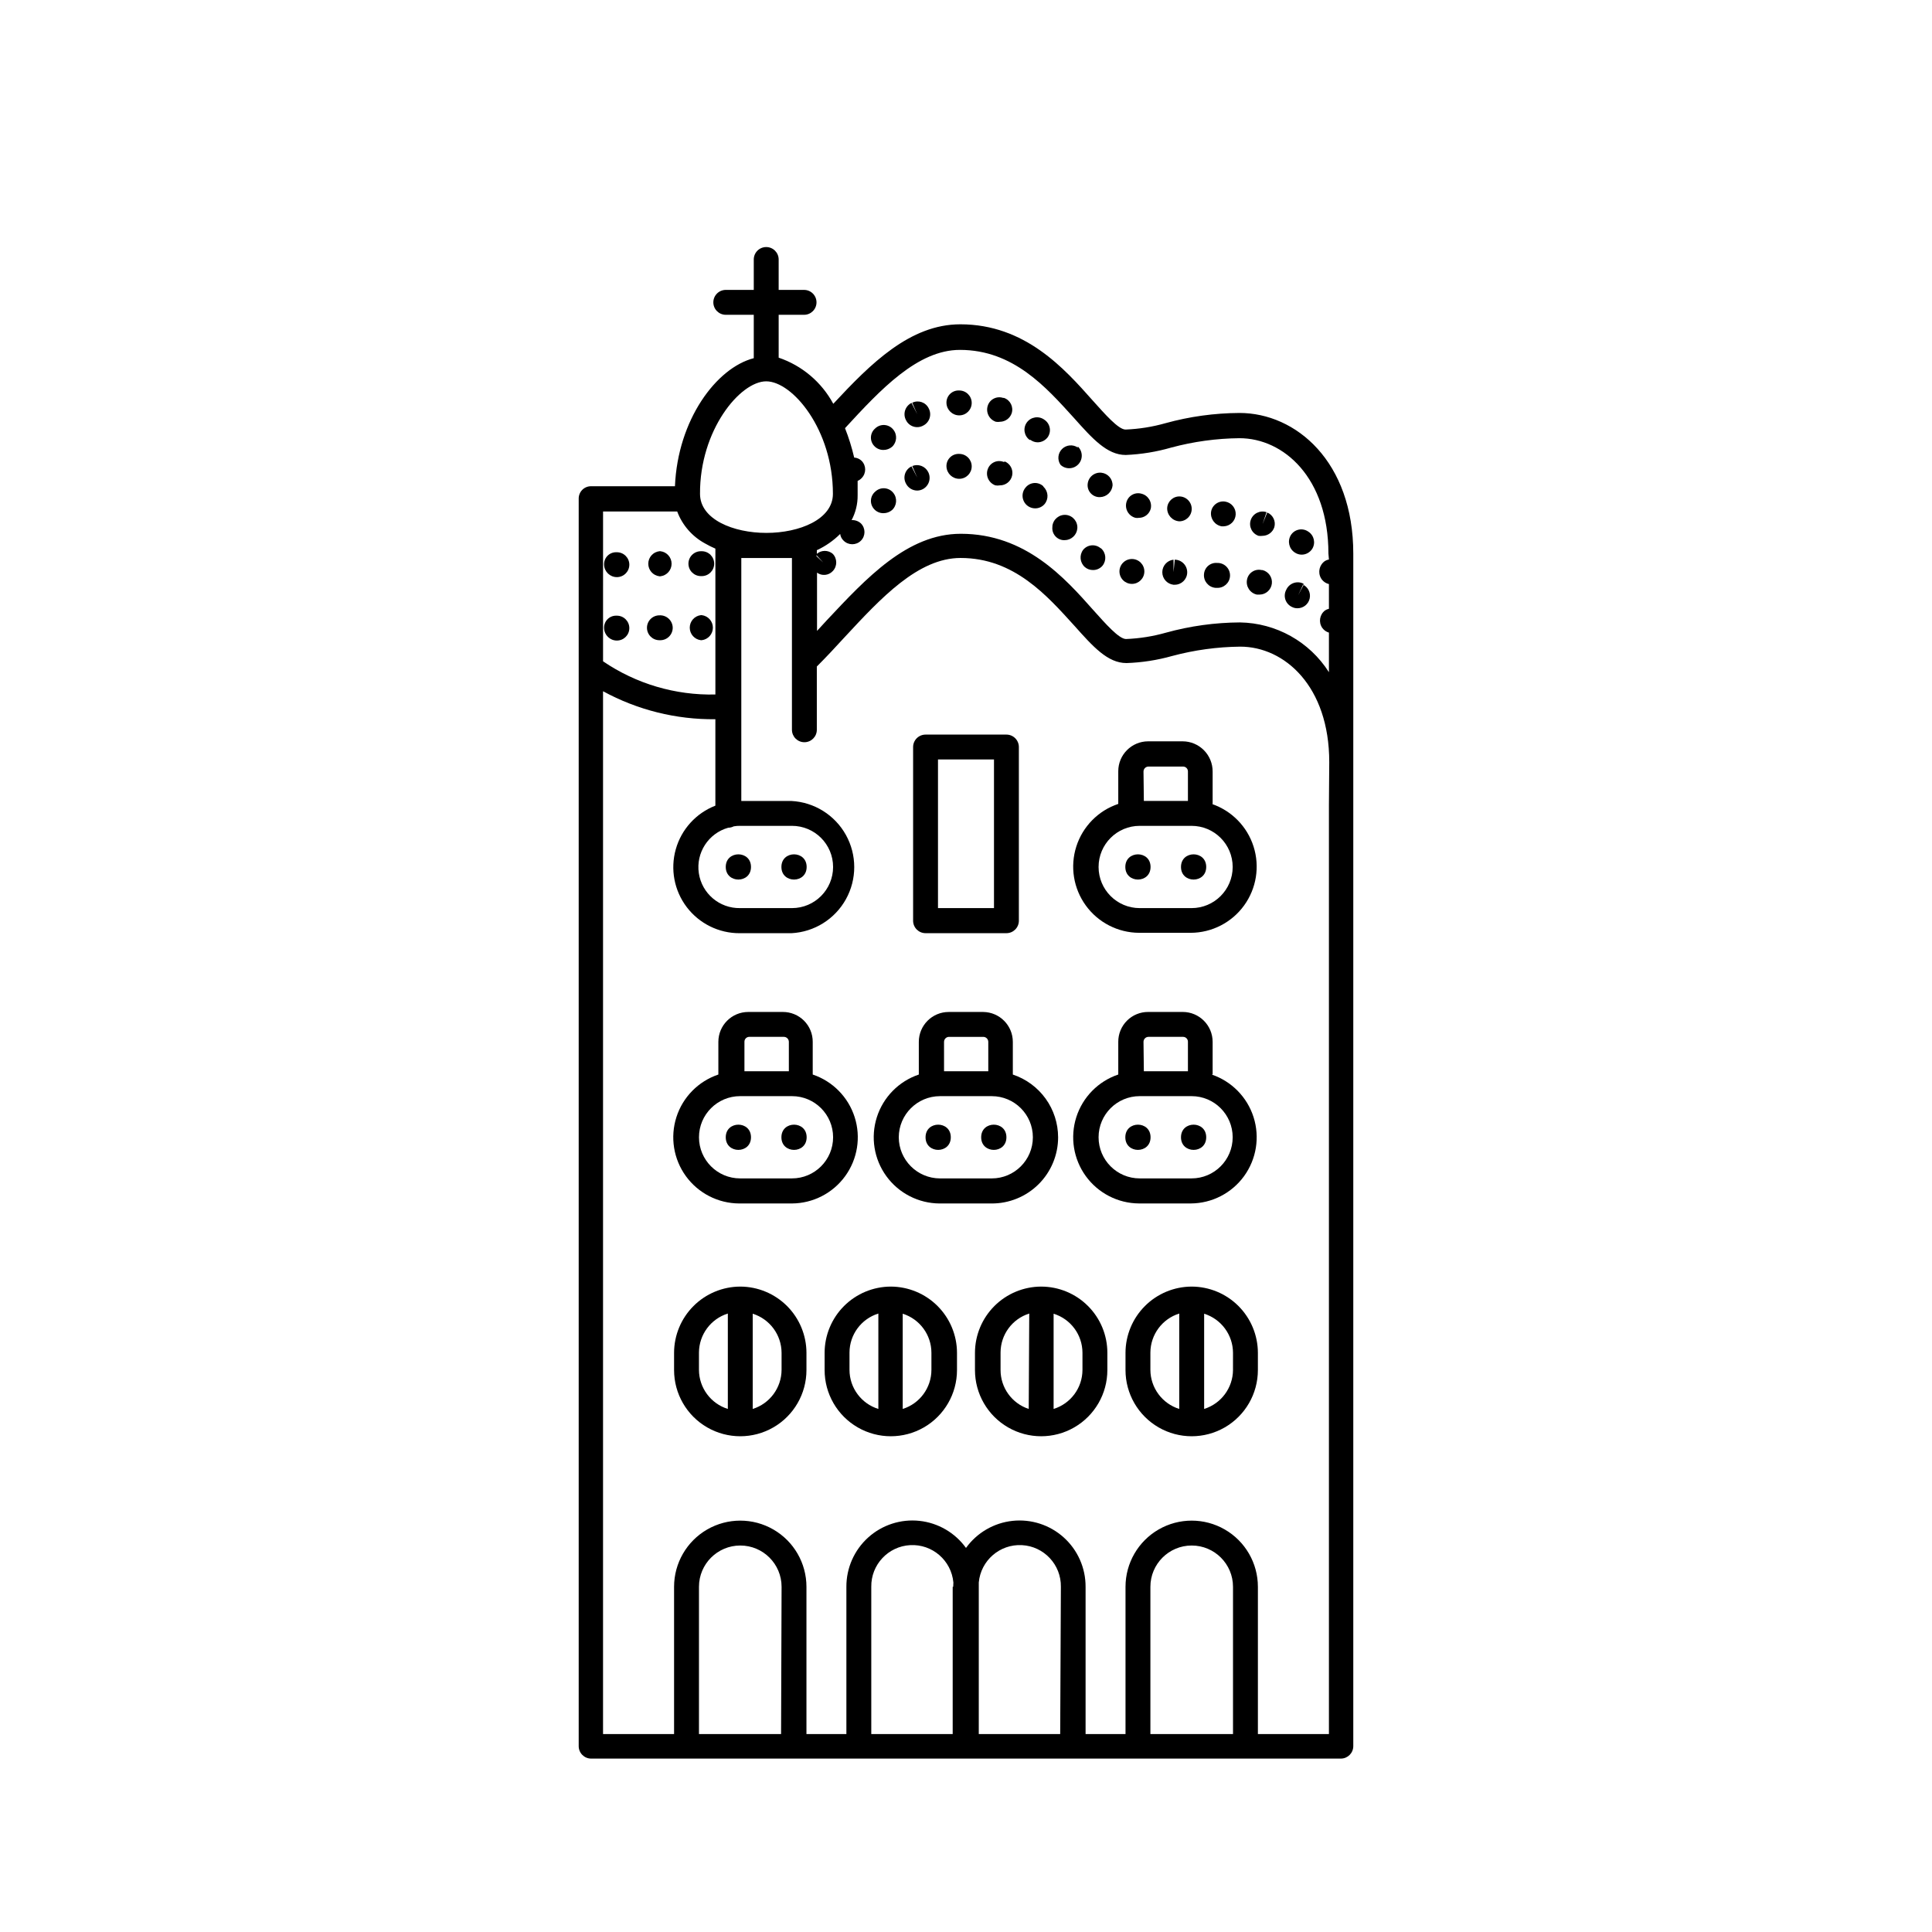 <?xml version="1.0" encoding="UTF-8"?>
<!-- Uploaded to: ICON Repo, www.svgrepo.com, Generator: ICON Repo Mixer Tools -->
<svg fill="#000000" width="800px" height="800px" version="1.1" viewBox="144 144 512 512" xmlns="http://www.w3.org/2000/svg">
 <g>
  <path d="m340.18 484.96c-4.648 0.012-9.105 1.863-12.391 5.148-3.289 3.289-5.141 7.742-5.152 12.391v4.582c0 6.266 3.344 12.059 8.77 15.191 5.43 3.133 12.117 3.133 17.543 0 5.43-3.133 8.77-8.926 8.77-15.191v-4.582c-0.012-4.648-1.863-9.102-5.148-12.391-3.289-3.285-7.742-5.137-12.391-5.148zm-3.297 32.426c-4.535-1.418-7.629-5.606-7.652-10.352v-4.582c0.023-4.746 3.117-8.934 7.652-10.348zm14.242-10.352c-0.023 4.746-3.117 8.934-7.648 10.352v-25.238c4.531 1.418 7.625 5.606 7.648 10.352z"/>
  <path d="m380.07 484.96c-4.648 0.012-9.102 1.863-12.391 5.148-3.285 3.289-5.137 7.742-5.148 12.391v4.582c0 6.266 3.34 12.059 8.77 15.191 5.426 3.133 12.113 3.133 17.543 0 5.426-3.133 8.77-8.926 8.77-15.191v-4.582c-0.012-4.648-1.863-9.102-5.152-12.391-3.285-3.285-7.742-5.137-12.391-5.148zm-3.297 32.426c-4.539-1.406-7.641-5.598-7.648-10.352v-4.582c0.008-4.75 3.109-8.945 7.648-10.348zm14.062-10.352c-0.004 4.742-3.082 8.93-7.606 10.352v-25.238c4.523 1.422 7.602 5.613 7.606 10.352z"/>
  <path d="m419.92 484.96c-4.648 0.012-9.102 1.863-12.391 5.148-3.285 3.289-5.141 7.742-5.152 12.391v4.582c0 6.266 3.344 12.059 8.773 15.191 5.426 3.133 12.113 3.133 17.539 0 5.43-3.133 8.773-8.926 8.773-15.191v-4.582c0-4.652-1.848-9.113-5.141-12.402-3.289-3.289-7.75-5.137-12.402-5.137zm-3.297 32.426c-4.469-1.469-7.484-5.648-7.465-10.352v-4.582c0-4.738 3.078-8.93 7.602-10.348zm14.242-10.352c-0.008 4.754-3.106 8.945-7.648 10.352v-25.238c4.543 1.406 7.641 5.602 7.648 10.352z"/>
  <path d="m459.81 484.96c-4.648 0.012-9.102 1.863-12.387 5.148-3.289 3.289-5.141 7.742-5.152 12.391v4.582c0 6.266 3.344 12.059 8.77 15.191 5.43 3.133 12.113 3.133 17.543 0 5.426-3.133 8.77-8.926 8.77-15.191v-4.582c-0.012-4.648-1.863-9.102-5.152-12.391-3.285-3.285-7.738-5.137-12.391-5.148zm-3.297 32.426c-4.531-1.418-7.625-5.606-7.648-10.352v-4.582c0.023-4.746 3.117-8.934 7.648-10.348zm14.242-10.352h0.004c-0.023 4.746-3.117 8.934-7.648 10.352v-25.238c4.531 1.418 7.625 5.606 7.648 10.352z"/>
  <path d="m389.28 391.3h21.434c1.824 0 3.297-1.477 3.297-3.297v-46.031c0-1.82-1.473-3.297-3.297-3.297h-21.434c-1.82 0-3.297 1.477-3.297 3.297v46.031c0 1.82 1.477 3.297 3.297 3.297zm3.297-46.031h14.84v39.391h-14.84z"/>
  <path d="m465.36 428.76v-8.656c0-4.375-3.547-7.926-7.922-7.926h-9.16c-2.106-0.012-4.129 0.82-5.617 2.309s-2.32 3.512-2.309 5.617v8.656c-5.289 1.781-9.418 5.973-11.117 11.289-1.695 5.32-0.762 11.125 2.519 15.645 3.277 4.516 8.512 7.203 14.094 7.234h13.742c5.582-0.031 10.816-2.719 14.098-7.234 3.277-4.519 4.211-10.324 2.516-15.645-1.699-5.316-5.828-9.508-11.117-11.289zm-18.32-8.656c0-0.734 0.594-1.328 1.328-1.328h9.16c0.348 0 0.684 0.141 0.926 0.391 0.242 0.25 0.371 0.59 0.359 0.938v7.785h-11.68zm12.734 36.184h-13.742c-6.019 0-10.898-4.883-10.898-10.902s4.879-10.898 10.898-10.898h13.742c6.019 0 10.898 4.879 10.898 10.898s-4.879 10.902-10.898 10.902z"/>
  <path d="m448.91 445.39c0 4.457-6.688 4.457-6.688 0s6.688-4.457 6.688 0"/>
  <path d="m463.66 445.39c0 4.457-6.684 4.457-6.684 0s6.684-4.457 6.684 0"/>
  <path d="m424.41 445.39c-0.004-3.68-1.164-7.266-3.316-10.25-2.156-2.981-5.191-5.211-8.684-6.375v-8.656c0-4.34-3.492-7.875-7.832-7.926h-9.16c-4.375 0-7.922 3.551-7.922 7.926v8.656c-5.293 1.781-9.418 5.973-11.117 11.289-1.699 5.32-0.766 11.125 2.516 15.645 3.281 4.516 8.516 7.203 14.098 7.234h13.742-0.004c4.676 0.035 9.176-1.797 12.492-5.09 3.32-3.293 5.188-7.777 5.188-12.453zm-30.23-25.281h0.004c-0.004-0.699 0.539-1.281 1.234-1.328h9.16c0.734 0 1.328 0.594 1.328 1.328v7.785h-11.723zm-12 25.281h0.004c0.023-6.008 4.891-10.875 10.898-10.898h13.742c6.019 0 10.898 4.879 10.898 10.898s-4.879 10.902-10.898 10.902h-13.742c-6.008-0.027-10.875-4.891-10.898-10.902z"/>
  <path d="m395.97 445.39c0 4.457-6.688 4.457-6.688 0s6.688-4.457 6.688 0"/>
  <path d="m410.71 445.39c0 4.457-6.688 4.457-6.688 0s6.688-4.457 6.688 0"/>
  <path d="m340.14 462.93h13.742c5.582-0.031 10.816-2.719 14.094-7.234 3.281-4.519 4.215-10.324 2.516-15.645-1.695-5.316-5.824-9.508-11.113-11.289v-8.656c0.012-2.106-0.82-4.129-2.309-5.617-1.488-1.488-3.512-2.32-5.617-2.309h-9.16c-4.375 0-7.922 3.551-7.922 7.926v8.656c-5.293 1.781-9.422 5.973-11.117 11.289-1.699 5.32-0.766 11.125 2.516 15.645 3.281 4.516 8.516 7.203 14.098 7.234zm1.145-42.824c-0.012-0.348 0.117-0.688 0.359-0.938s0.574-0.391 0.922-0.391h9.16c0.734 0 1.328 0.594 1.328 1.328v7.785h-11.77zm-1.145 14.383h13.742c6.019 0 10.898 4.879 10.898 10.898s-4.879 10.902-10.898 10.902h-13.742c-6.019 0-10.902-4.883-10.902-10.902s4.883-10.898 10.902-10.898z"/>
  <path d="m343.02 445.39c0 4.457-6.688 4.457-6.688 0s6.688-4.457 6.688 0"/>
  <path d="m357.77 445.39c0 4.457-6.688 4.457-6.688 0s6.688-4.457 6.688 0"/>
  <path d="m465.36 357.13v-8.656c0.012-2.113-0.816-4.144-2.301-5.648-1.484-1.504-3.508-2.356-5.621-2.367h-9.16c-4.375 0-7.926 3.547-7.926 7.926v8.656c-5.289 1.777-9.418 5.969-11.117 11.289-1.695 5.316-0.762 11.125 2.519 15.641 3.277 4.519 8.512 7.203 14.094 7.234h13.742c5.582-0.031 10.816-2.715 14.098-7.234 3.277-4.516 4.211-10.324 2.516-15.641-1.699-5.32-5.828-9.512-11.117-11.289zm-18.32-8.656c0-0.734 0.594-1.328 1.328-1.328h9.16c0.348 0 0.684 0.141 0.926 0.391 0.242 0.25 0.371 0.59 0.359 0.938v7.785h-11.68zm12.734 36.184h-13.742c-6.019 0-10.898-4.883-10.898-10.902 0-6.019 4.879-10.898 10.898-10.898h13.742c6.019 0 10.898 4.879 10.898 10.898 0 6.019-4.879 10.902-10.898 10.902z"/>
  <path d="m448.91 373.75c0 4.457-6.688 4.457-6.688 0 0-4.457 6.688-4.457 6.688 0"/>
  <path d="m463.66 373.75c0 4.457-6.684 4.457-6.684 0 0-4.457 6.684-4.457 6.684 0"/>
  <path d="m472.46 253.44c-6.609 0.035-13.188 0.941-19.559 2.699-3.461 0.984-7.027 1.555-10.625 1.695-1.879 0-5.449-4.078-8.656-7.648-7.559-8.52-17.953-20.242-35.129-20.242-13.328 0-23.727 10.398-33.664 21.07v-0.004c-3.109-5.758-8.277-10.125-14.473-12.227v-11.359h6.734-0.004c1.824 0 3.297-1.477 3.297-3.297 0-1.824-1.473-3.301-3.297-3.301h-6.731v-8.059c0-1.824-1.477-3.297-3.301-3.297-1.82 0-3.297 1.473-3.297 3.297v8.062l-7.418-0.004c-1.82 0-3.297 1.477-3.297 3.301 0 1.82 1.477 3.297 3.297 3.297h7.418v11.496c-9.938 2.566-20.152 16.352-20.887 33.938h-22.258c-0.871 0-1.703 0.348-2.316 0.969-0.609 0.621-0.945 1.457-0.934 2.328v330.59c0 1.824 1.477 3.301 3.297 3.301h198.68c1.82 0 3.297-1.477 3.297-3.301v-316.03c0-24.363-15.16-37.277-30.18-37.277zm-125.41-8.383c6.961 0 17.68 12.777 17.68 29.816 0 6.777-8.887 10.352-17.633 10.352s-17.586-3.574-17.586-10.352c-0.094-16.855 10.625-29.816 17.539-29.816zm13.328 46.074 1.785 1.922-1.785-1.648zm-20.242 71.727h13.742c6.019 0 10.898 4.879 10.898 10.898 0 6.019-4.879 10.902-10.898 10.902h-13.742c-5.457 0.102-10.141-3.863-10.941-9.262-0.801-5.398 2.531-10.551 7.781-12.035 0.512-0.008 1.012-0.133 1.465-0.367 0.559-0.098 1.129-0.145 1.695-0.137zm-36.32-83.312h19.648c1.352 3.621 3.973 6.633 7.375 8.473 0.887 0.512 1.805 0.973 2.746 1.375v38.656c-10.598 0.246-21.008-2.828-29.77-8.797zm47.176 324h-21.758v-39.023c0-6.047 4.902-10.945 10.949-10.945 6.043 0 10.945 4.898 10.945 10.945zm45.48-39.023v39.023h-21.574v-39.023c-0.086-5.859 4.477-10.738 10.328-11.047 5.852-0.305 10.898 4.066 11.43 9.902 0 0.367-0.047 0.777-0.047 1.145zm28.488 39.023h-21.574v-39.023-1.145c0.531-5.836 5.578-10.207 11.43-9.902 5.852 0.309 10.414 5.188 10.328 11.047zm45.801 0h-21.895v-39.023c0-6.047 4.902-10.945 10.945-10.945 6.047 0 10.949 4.898 10.949 10.945zm25.418-246.23v246.23h-18.824v-39.023c0-6.266-3.344-12.059-8.77-15.191-5.43-3.133-12.113-3.133-17.543 0-5.426 3.133-8.77 8.926-8.77 15.191v39.023h-10.582v-39.023c0.023-4.977-2.074-9.727-5.766-13.066-3.691-3.336-8.633-4.941-13.582-4.414-4.945 0.527-9.438 3.137-12.344 7.176-2.91-4.039-7.398-6.648-12.348-7.176-4.949-0.527-9.887 1.078-13.582 4.414-3.691 3.34-5.789 8.09-5.766 13.066v39.023h-10.582v-39.023c0-6.266-3.34-12.059-8.77-15.191-5.426-3.133-12.113-3.133-17.543 0-5.426 3.133-8.77 8.926-8.77 15.191v39.023h-18.824v-276.36c9.129 4.973 19.375 7.527 29.77 7.418v22.902c-5.117 1.992-9.004 6.269-10.492 11.555-1.492 5.285-0.414 10.965 2.906 15.336 3.324 4.371 8.508 6.93 14 6.91h13.742-0.004c6.047-0.309 11.508-3.715 14.445-9.008 2.938-5.293 2.938-11.73 0-17.023s-8.398-8.699-14.445-9.008h-13.281v-64.395h13.418v45.527h0.004c0 1.82 1.473 3.297 3.297 3.297 1.82 0 3.297-1.477 3.297-3.297v-16.766c2.519-2.519 5.039-5.223 7.465-7.879 9.527-10.258 19.375-20.887 30.641-20.887 14.199 0 22.902 9.984 30.184 18 4.902 5.496 8.793 9.848 13.742 9.848l-0.004 0.004c4.109-0.133 8.184-0.766 12.141-1.879 5.887-1.578 11.949-2.41 18.043-2.473 11.727 0 23.586 10.488 23.586 30.594zm0-65.039c-0.355 0.055-0.699 0.18-1.008 0.367-1.52 0.996-2 3.004-1.098 4.582 0.457 0.785 1.219 1.352 2.106 1.555v6.551c-0.375 0.086-0.734 0.242-1.055 0.457-1.414 1.094-1.734 3.102-0.73 4.582 0.43 0.617 1.062 1.07 1.785 1.281v10.488c-5.137-8.09-14.004-13.047-23.586-13.191-6.609 0.035-13.188 0.945-19.559 2.703-3.461 0.984-7.027 1.555-10.625 1.695-1.879 0-5.449-4.078-8.656-7.648-7.559-8.52-17.953-20.242-35.129-20.242-14.152 0-25.008 11.727-35.496 22.902l-2.609 2.84v-15.441c1.293 0.938 3.082 0.762 4.168-0.41 1.23-1.277 1.23-3.301 0-4.582-1.215-1.031-3-1.031-4.215 0v-0.961c2.297-1.062 4.391-2.519 6.184-4.305 0.086 0.684 0.41 1.316 0.914 1.785 1.27 1.258 3.312 1.258 4.582 0 1.258-1.266 1.258-3.312 0-4.578-0.672-0.617-1.566-0.93-2.473-0.871 1.07-2.016 1.621-4.266 1.602-6.551v-3.848c0.398-0.168 0.758-0.418 1.055-0.73 1.258-1.27 1.258-3.312 0-4.582-0.531-0.516-1.23-0.824-1.969-0.867-0.617-2.652-1.43-5.258-2.43-7.789 9.434-10.258 19.238-20.746 30.457-20.746 14.199 0 22.902 9.984 30.184 18 4.902 5.496 8.793 9.848 13.742 9.848 4.094-0.168 8.152-0.828 12.09-1.969 5.887-1.582 11.949-2.414 18.047-2.477 11.727 0 23.586 10.488 23.586 30.551z"/>
  <path d="m375.91 257.56c-0.652 0.562-1.051 1.371-1.102 2.231-0.051 0.863 0.246 1.711 0.828 2.348 0.625 0.711 1.527 1.109 2.473 1.102 0.836 0.004 1.648-0.289 2.289-0.824 1.305-1.203 1.445-3.211 0.32-4.582-0.574-0.715-1.426-1.148-2.344-1.203-0.914-0.051-1.809 0.285-2.465 0.93z"/>
  <path d="m397.89 247.48c-0.859 0.035-1.668 0.414-2.242 1.051-0.578 0.641-0.875 1.48-0.824 2.34 0.098 1.801 1.586 3.207 3.387 3.207 1.824 0 3.301-1.477 3.301-3.301 0-1.82-1.477-3.297-3.301-3.297z"/>
  <path d="m385.75 250.73 1.328 3.023-1.512-2.977v-0.004c-0.812 0.402-1.426 1.117-1.703 1.98-0.277 0.863-0.191 1.805 0.238 2.602 0.398 0.816 1.117 1.43 1.984 1.695 0.867 0.27 1.805 0.172 2.598-0.277 0.805-0.406 1.41-1.125 1.676-1.988 0.266-0.863 0.176-1.797-0.258-2.59-0.797-1.605-2.746-2.258-4.352-1.465z"/>
  <path d="m307.48 290.35h-0.273c-0.863 0.012-1.684 0.375-2.273 1.004-0.586 0.633-0.891 1.477-0.844 2.34 0.074 1.816 1.57 3.254 3.391 3.25 1.82 0 3.297-1.477 3.297-3.297 0-1.82-1.477-3.297-3.297-3.297z"/>
  <path d="m410.07 249.45h-0.23c-0.812-0.273-1.703-0.207-2.469 0.18-0.766 0.387-1.344 1.066-1.605 1.883-0.574 1.77 0.387 3.672 2.152 4.262 0.363 0.062 0.734 0.062 1.098 0 1.383-0.02 2.609-0.898 3.07-2.199 0.578-1.695-0.324-3.539-2.016-4.125z"/>
  <path d="m318.75 290.08c-1.684 0.195-2.949 1.625-2.949 3.32 0 1.695 1.266 3.121 2.949 3.32h0.277c1.684-0.199 2.953-1.625 2.953-3.32 0-1.695-1.27-3.125-2.953-3.32z"/>
  <path d="m329.97 290.08h-0.23c-1.82 0-3.297 1.477-3.297 3.297s1.477 3.297 3.297 3.297h0.23c1.82 0 3.297-1.477 3.297-3.297s-1.477-3.297-3.297-3.297z"/>
  <path d="m420.75 255.22c-1.48-1.074-3.551-0.746-4.625 0.73-1.074 1.48-0.746 3.551 0.73 4.629h0.23c0.543 0.406 1.199 0.629 1.879 0.641 1.066 0 2.07-0.512 2.703-1.375 0.5-0.73 0.688-1.637 0.512-2.504-0.172-0.871-0.688-1.637-1.43-2.121z"/>
  <path d="m486.06 285.86c-0.93 1.574-0.441 3.598 1.098 4.578 0.531 0.355 1.152 0.547 1.789 0.551 1.125 0 2.176-0.57 2.793-1.512 0.969-1.547 0.523-3.582-1.008-4.578-0.738-0.527-1.66-0.723-2.547-0.539-0.887 0.18-1.656 0.727-2.125 1.5z"/>
  <path d="m468.7 276.93c-0.855-0.145-1.734 0.062-2.441 0.57-0.707 0.508-1.18 1.273-1.312 2.133-0.25 1.824 0.98 3.523 2.793 3.848h0.594c1.688-0.082 3.043-1.422 3.137-3.109s-1.102-3.172-2.769-3.441z"/>
  <path d="m479.83 279.82-1.238 3.07 1.055-3.16c-1.73-0.582-3.606 0.352-4.188 2.082-0.582 1.734 0.352 3.609 2.082 4.191 0.352 0.047 0.703 0.047 1.055 0 1.418-0.023 2.668-0.941 3.113-2.289 0.453-1.586-0.355-3.262-1.879-3.894z"/>
  <path d="m429.63 262.6c-1.309-0.891-3.066-0.723-4.184 0.395-1.117 1.121-1.285 2.875-0.398 4.184 1.34 1.266 3.453 1.203 4.719-0.137 1.266-1.34 1.203-3.453-0.137-4.719z"/>
  <path d="m446.44 274.82c-0.832-0.223-1.719-0.098-2.461 0.34-0.742 0.441-1.273 1.16-1.48 1.996-0.219 0.863-0.09 1.777 0.367 2.543 0.457 0.766 1.199 1.316 2.062 1.535 0.289 0.047 0.582 0.047 0.871 0 1.484 0.004 2.781-0.992 3.16-2.43 0.398-1.793-0.727-3.574-2.519-3.984z"/>
  <path d="m456.98 275.56h-0.277c-1.777-0.078-3.289 1.289-3.387 3.066-0.055 1.848 1.359 3.406 3.203 3.527 1.824 0 3.297-1.477 3.297-3.297 0-1.82-1.473-3.297-3.297-3.297z"/>
  <path d="m435.91 269.28c-0.875-0.102-1.754 0.152-2.445 0.703-0.688 0.551-1.125 1.352-1.219 2.231-0.102 0.859 0.152 1.727 0.707 2.391 0.555 0.668 1.359 1.078 2.223 1.137h0.367c1.711-0.059 3.117-1.367 3.297-3.07 0.059-1.723-1.219-3.199-2.93-3.391z"/>
  <path d="m375.91 274.32c-0.652 0.566-1.051 1.371-1.102 2.234-0.051 0.859 0.246 1.707 0.828 2.348 0.625 0.707 1.527 1.109 2.473 1.098 0.836 0.008 1.648-0.285 2.289-0.824 1.305-1.199 1.445-3.211 0.32-4.578-0.574-0.715-1.426-1.152-2.344-1.203-0.914-0.055-1.809 0.285-2.465 0.926z"/>
  <path d="m385.75 267.5 1.328 3.07-1.512-2.977c-0.82 0.391-1.445 1.105-1.723 1.973s-0.184 1.809 0.258 2.606c0.57 1.121 1.719 1.832 2.977 1.832 0.512-0.008 1.012-0.133 1.465-0.367 0.797-0.418 1.395-1.137 1.66-1.996s0.18-1.789-0.238-2.582c-0.797-1.527-2.617-2.199-4.215-1.559z"/>
  <path d="m307.48 307.16h-0.273c-0.863 0.012-1.684 0.375-2.273 1.008-0.586 0.629-0.891 1.473-0.844 2.336 0.074 1.816 1.57 3.254 3.391 3.25 1.82 0 3.297-1.477 3.297-3.297 0-1.82-1.477-3.297-3.297-3.297z"/>
  <path d="m318.75 307.07c-1.82 0-3.297 1.477-3.297 3.297 0 1.82 1.477 3.297 3.297 3.297h0.277c0.875-0.012 1.707-0.371 2.316-1 0.609-0.625 0.945-1.469 0.934-2.344-0.023-0.902-0.41-1.758-1.074-2.371-0.664-0.613-1.551-0.93-2.453-0.879z"/>
  <path d="m397.89 264.29c-0.859 0.035-1.668 0.414-2.242 1.055-0.578 0.637-0.875 1.477-0.824 2.336 0.098 1.801 1.586 3.207 3.387 3.207 1.824 0 3.301-1.477 3.301-3.297 0-1.824-1.477-3.301-3.301-3.301z"/>
  <path d="m329.97 307.02h-0.23c-1.684 0.199-2.949 1.625-2.949 3.32s1.266 3.121 2.949 3.32h0.23c1.684-0.199 2.953-1.625 2.953-3.32s-1.27-3.121-2.953-3.32z"/>
  <path d="m478.32 295.07c-0.844-0.191-1.73-0.031-2.453 0.445-0.727 0.473-1.227 1.223-1.391 2.07-0.371 1.82 0.793 3.598 2.609 3.988h0.734-0.004c1.664-0.02 3.055-1.277 3.242-2.93 0.184-1.652-0.891-3.188-2.508-3.574z"/>
  <path d="m466.87 293.19h-0.273c-0.867-0.09-1.73 0.176-2.398 0.738-0.664 0.562-1.07 1.371-1.129 2.238-0.16 1.832 1.191 3.449 3.023 3.617h0.367c1.82 0.113 3.387-1.27 3.504-3.09 0.113-1.82-1.273-3.391-3.094-3.504z"/>
  <path d="m455.32 292.32-0.32 3.297v-3.297c-1.684 0.188-2.965 1.605-2.977 3.301-0.012 1.695 1.25 3.133 2.934 3.34h0.367-0.004c1.789 0 3.25-1.418 3.301-3.207 0.023-0.895-0.312-1.762-0.934-2.406-0.617-0.645-1.469-1.016-2.367-1.027z"/>
  <path d="m489.59 298.78-1.559 2.93 1.418-3.023 0.004 0.004c-0.816-0.422-1.77-0.488-2.637-0.184-0.867 0.305-1.57 0.949-1.945 1.785-0.438 0.809-0.516 1.762-0.223 2.633 0.297 0.867 0.941 1.574 1.781 1.949 0.426 0.211 0.895 0.324 1.371 0.32 1.574 0.027 2.949-1.059 3.281-2.598 0.336-1.535-0.465-3.094-1.906-3.723z"/>
  <path d="m435.63 289.25c-0.668-0.551-1.527-0.809-2.387-0.723s-1.648 0.512-2.195 1.18c-1.066 1.41-0.867 3.406 0.457 4.578 0.598 0.516 1.367 0.793 2.156 0.781 0.965 0.012 1.891-0.41 2.516-1.148 1.113-1.379 0.953-3.391-0.363-4.578z"/>
  <path d="m443.97 292.14c-1.824 0-3.301 1.477-3.301 3.297 0 1.824 1.477 3.301 3.301 3.301 1.82 0 3.297-1.477 3.297-3.301 0-1.82-1.477-3.297-3.297-3.297z"/>
  <path d="m420.43 272.81c-0.645-0.574-1.496-0.863-2.359-0.805-0.859 0.062-1.66 0.465-2.223 1.125-0.887 0.98-1.113 2.391-0.578 3.598 0.535 1.211 1.73 1.988 3.055 1.992 0.945 0.008 1.848-0.391 2.473-1.102 1.148-1.344 1.047-3.352-0.23-4.578z"/>
  <path d="m410.21 266.4h-0.273c-0.809-0.309-1.703-0.281-2.488 0.082-0.785 0.363-1.391 1.027-1.68 1.84-0.309 0.84-0.27 1.766 0.109 2.574 0.379 0.809 1.066 1.434 1.906 1.73 0.395 0.07 0.797 0.07 1.191 0 1.59 0.016 2.961-1.105 3.266-2.668 0.305-1.559-0.551-3.113-2.031-3.695z"/>
  <path d="m426.56 280.46c-1.816-0.188-3.449 1.117-3.664 2.934v0.23-0.004c-0.102 0.863 0.152 1.727 0.707 2.394 0.555 0.668 1.359 1.078 2.227 1.133h0.32c1.719-0.012 3.156-1.312 3.344-3.023 0.188-1.816-1.117-3.449-2.934-3.664z"/>
  <path d="m343.02 373.75c0 4.457-6.688 4.457-6.688 0 0-4.457 6.688-4.457 6.688 0"/>
  <path d="m357.77 373.75c0 4.457-6.688 4.457-6.688 0 0-4.457 6.688-4.457 6.688 0"/>
 </g>
</svg>